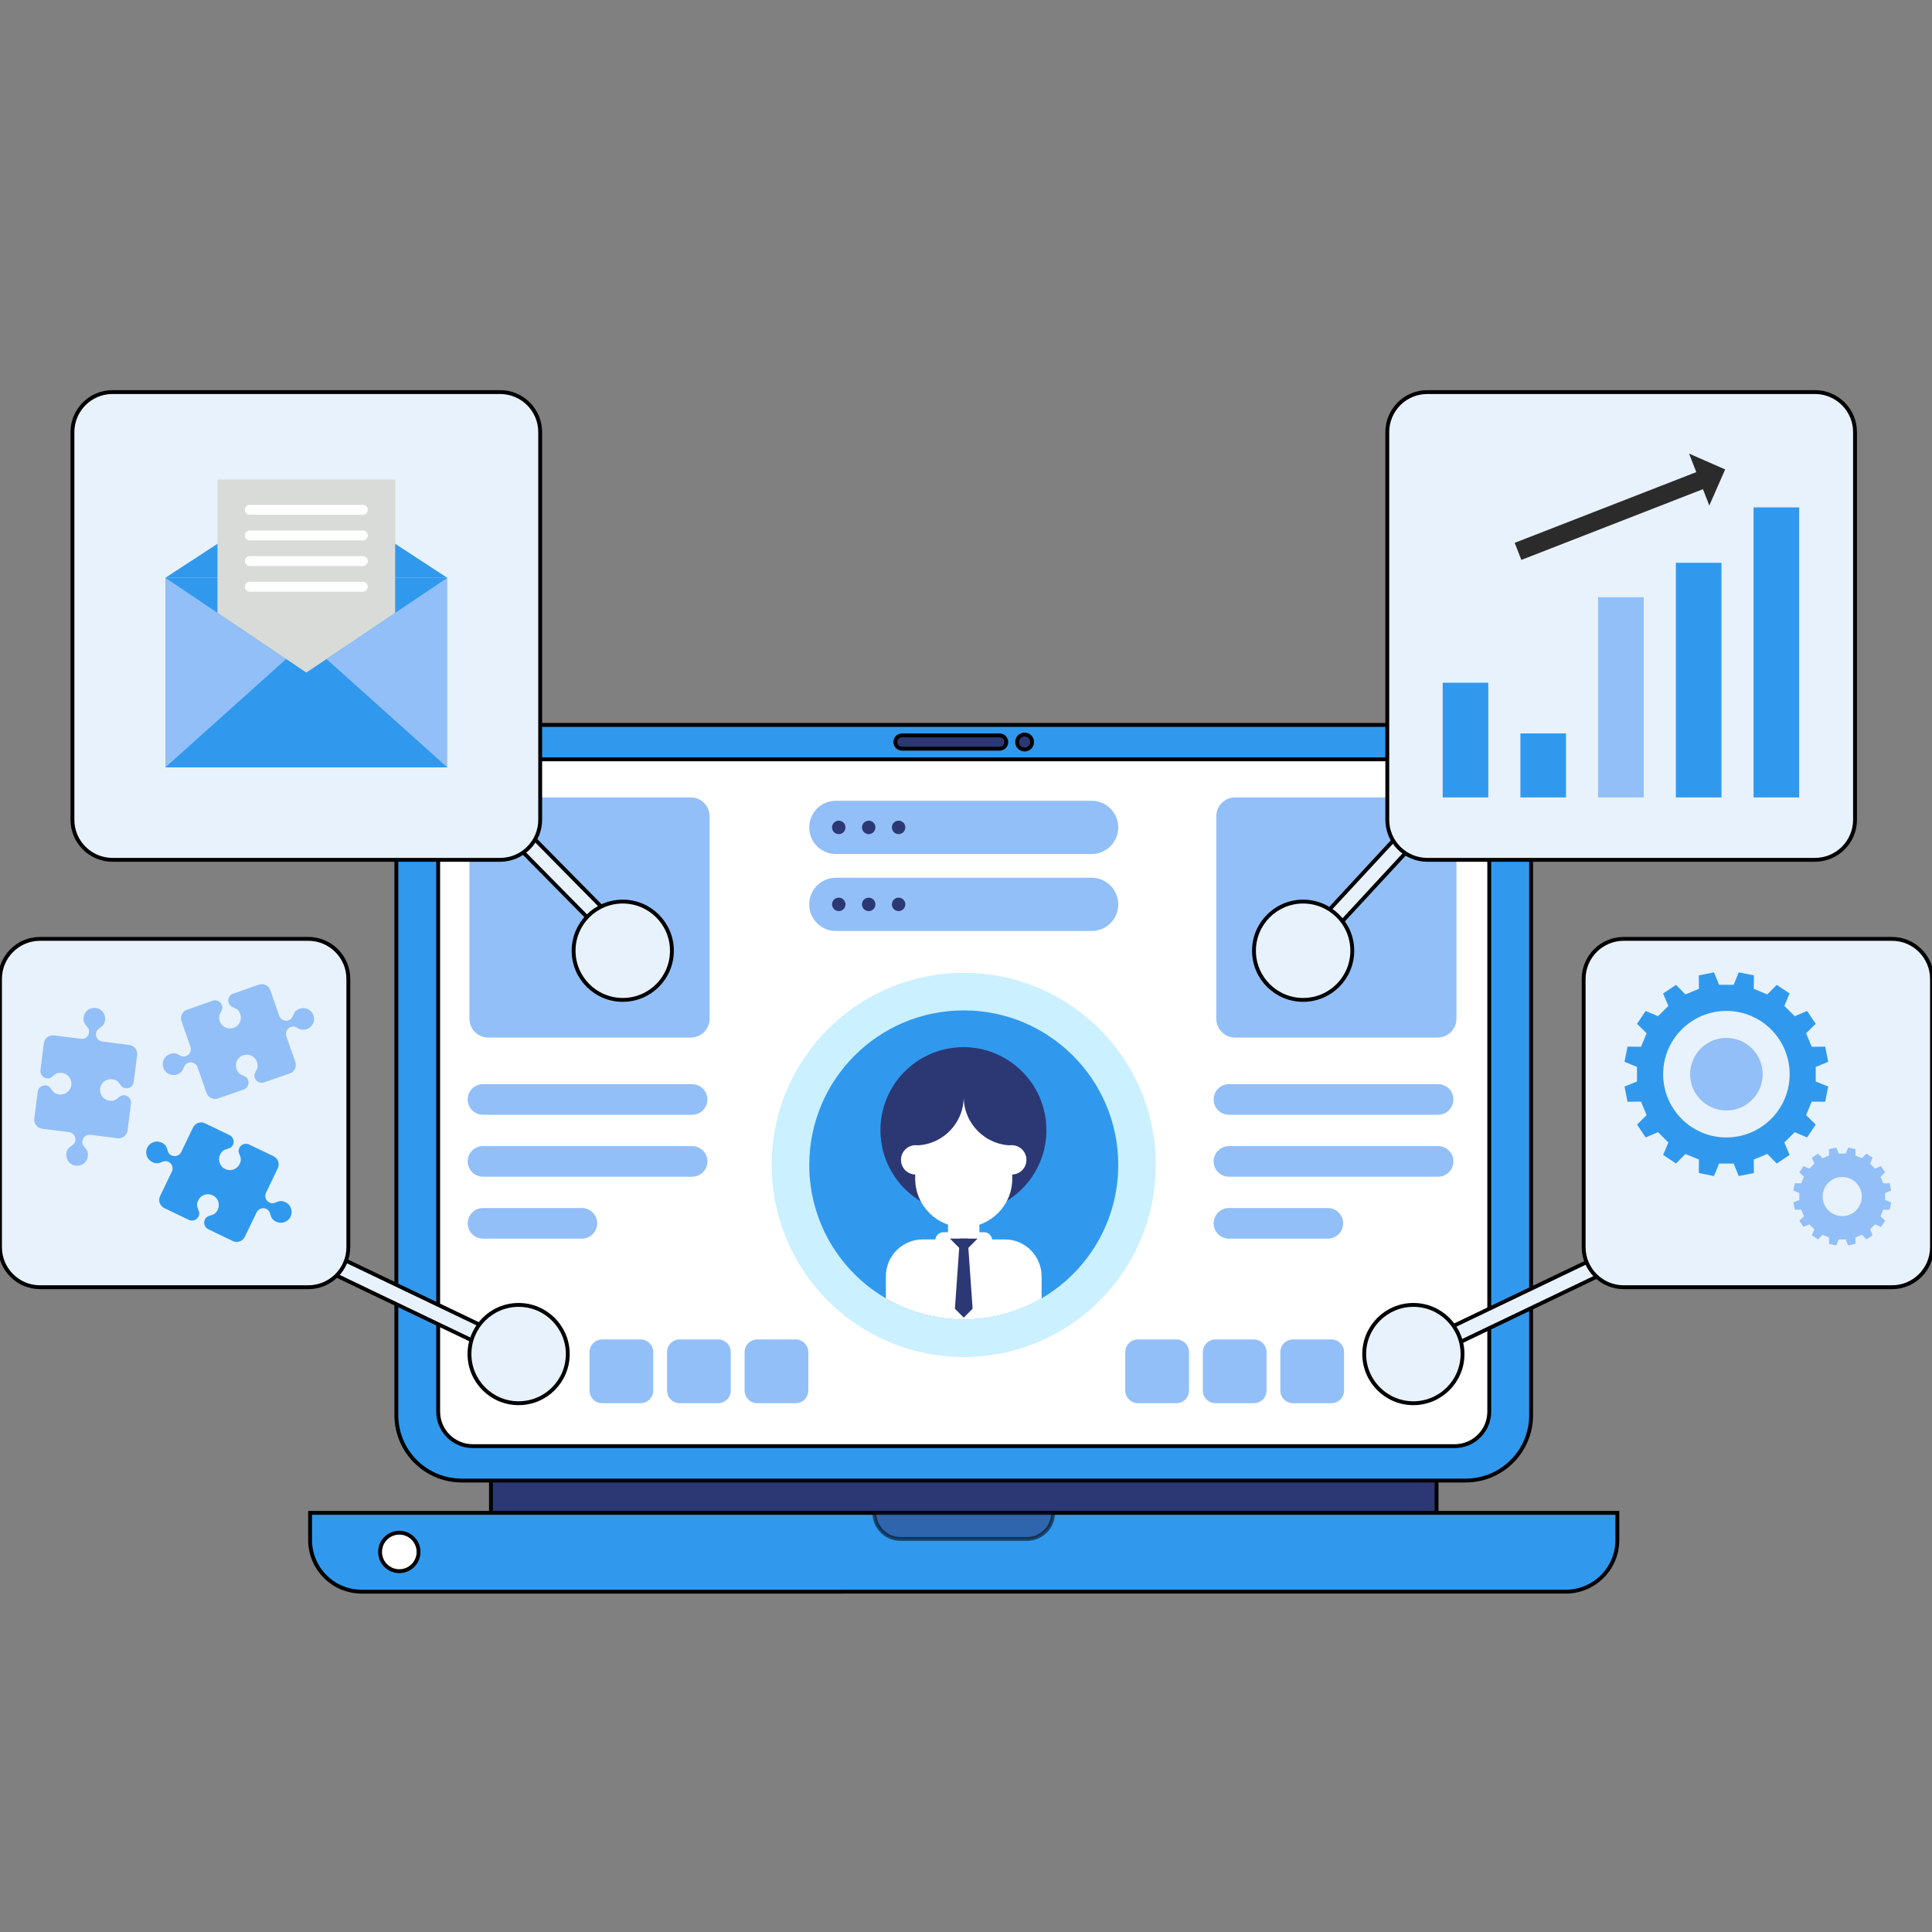 <?xml version="1.0" encoding="UTF-8"?> <!-- Generator: Adobe Illustrator 23.1.0, SVG Export Plug-In . SVG Version: 6.00 Build 0) --> <svg xmlns="http://www.w3.org/2000/svg" xmlns:xlink="http://www.w3.org/1999/xlink" x="0px" y="0px" viewBox="0 0 500 500" style="enable-background:new 0 0 500 500;" xml:space="preserve"><rect x="0" y="0" width="500" height="500" fill="#808080" stroke="none"/> <style type="text/css"> .st0{display:none;} .st1{display:inline;fill:#CBF0FF;} .st2{fill:#2C3874;stroke:#000000;stroke-miterlimit:10;} .st3{fill:#3099EE;stroke:#000000;stroke-miterlimit:10;} .st4{fill:#FFFFFF;stroke:#000000;stroke-miterlimit:10;} .st5{opacity:0.53;fill:#2C3874;stroke:#000000;stroke-miterlimit:10;} .st6{fill:#CBF0FF;} .st7{fill:#3099EE;} .st8{fill:#2C3874;} .st9{fill:#FFFFFF;} .st10{fill:#E8F2FC;stroke:#000000;stroke-miterlimit:10;} .st11{fill:#92BFF8;} .st12{fill:#D8DBD7;} .st13{fill:#2B2B2B;} </style> <g id="BACKGROUND" class="st0"> <rect x="0" class="st1" width="500" height="500"></rect> </g> <g id="OBJECTS"> <g> <rect x="127.06" y="371.27" class="st2" width="244.72" height="29.5"></rect> <path class="st3" d="M379.34,383.16H119.49c-9.34,0-16.91-7.57-16.91-16.91V204.52c0-9.34,7.57-16.91,16.91-16.91h259.85 c9.34,0,16.91,7.57,16.91,16.91v161.73C396.25,375.59,388.67,383.16,379.34,383.16z"></path> <path class="st4" d="M376.47,374.26H122.35c-4.95,0-8.95-4.01-8.95-8.95V205.46c0-4.95,4.01-8.95,8.95-8.95h254.12 c4.95,0,8.95,4.01,8.95,8.95v159.85C385.43,370.25,381.42,374.26,376.47,374.26z"></path> <path class="st3" d="M418.57,391.53v7.03c0,7.38-5.98,13.36-13.36,13.36H93.61c-7.38,0-13.36-5.98-13.36-13.36v-7.03H418.57z"></path> <path class="st5" d="M272.54,391.53L272.54,391.53c0,3.73-3.02,6.75-6.75,6.75h-32.75c-3.73,0-6.75-3.02-6.75-6.75l0,0H272.54z"></path> <path class="st4" d="M108.32,401.64c0,2.75-2.23,4.98-4.98,4.98c-2.75,0-4.98-2.23-4.98-4.98s2.23-4.98,4.98-4.98 C106.09,396.66,108.32,398.89,108.32,401.64z"></path> <g> <path class="st2" d="M258.71,190.32h-25.28c-0.95,0-1.72,0.77-1.72,1.72l0,0c0,0.95,0.77,1.72,1.72,1.72h25.28 c0.95,0,1.72-0.77,1.72-1.72l0,0C260.43,191.09,259.66,190.32,258.71,190.32z"></path> <path class="st2" d="M267.11,192.04c0-1.07-0.87-1.94-1.94-1.94c-1.07,0-1.94,0.87-1.94,1.94c0,1.07,0.87,1.94,1.94,1.94 C266.24,193.98,267.11,193.11,267.11,192.04z"></path> </g> </g> <g> <g> <path class="st6" d="M299.12,301.49c0,16.75-8.29,31.56-20.99,40.57c-1.18,0.84-2.4,1.63-3.65,2.36 c-7.35,4.3-15.92,6.77-25.07,6.77s-17.7-2.47-25.05-6.77c-1.26-0.73-2.49-1.52-3.67-2.36c-12.69-9.01-20.98-23.82-20.98-40.57 c0-27.46,22.24-49.71,49.7-49.71C276.87,251.77,299.12,274.03,299.12,301.49z"></path> <path class="st7" d="M289.4,301.48c0,13.47-6.67,25.38-16.89,32.63c-0.95,0.68-1.93,1.31-2.94,1.9 c-5.91,3.46-12.81,5.45-20.16,5.45c-7.36,0-14.24-1.99-20.15-5.45c-1.02-0.59-2-1.22-2.95-1.9 c-10.21-7.24-16.87-19.16-16.87-32.63c0-22.08,17.89-39.99,39.98-39.99C271.5,261.5,289.4,279.4,289.4,301.48z"></path> <g> <ellipse transform="matrix(0.987 -0.16 0.16 0.987 -43.627 43.728)" class="st8" cx="249.41" cy="292.46" rx="21.48" ry="21.48"></ellipse> <path class="st9" d="M249.41,317.61L249.41,317.61c-6.94,0-12.56-5.63-12.56-12.56v-8.62c6.94,0,12.56-5.63,12.56-12.56l0,0 c0,6.94,5.63,12.56,12.56,12.56v8.62C261.98,311.99,256.35,317.61,249.41,317.61z"></path> <path class="st9" d="M240.77,300.17c0-2.1-1.7-3.8-3.8-3.8c-2.1,0-3.8,1.7-3.8,3.8s1.7,3.8,3.8,3.8 C239.07,303.97,240.77,302.27,240.77,300.17z"></path> <path class="st9" d="M265.64,300.17c0-2.1-1.7-3.8-3.8-3.8s-3.8,1.7-3.8,3.8s1.7,3.8,3.8,3.8S265.64,302.27,265.64,300.17z"></path> <rect x="245.35" y="313.55" class="st9" width="8.12" height="8.12"></rect> <path class="st9" d="M269.57,330.32v5.7c-5.91,3.46-12.81,5.45-20.16,5.45c-7.36,0-14.24-1.99-20.15-5.45v-5.7 c0-5.28,4.27-9.56,9.55-9.56h21.2C265.29,320.75,269.57,325.04,269.57,330.32z"></path> </g> </g> <path class="st9" d="M254.68,318.91h-10.53c-1.15,0-2.09,0.94-2.09,2.09l0,0c0,1.15,0.94,2.09,2.09,2.09h10.53 c1.15,0,2.09-0.94,2.09-2.09l0,0C256.77,319.84,255.84,318.91,254.68,318.91z"></path> <polygon class="st8" points="252.99,320.55 250.61,322.95 249.42,324.13 245.84,320.55 "></polygon> <polygon class="st8" points="251.71,338.7 249.42,341 247.13,338.7 248.24,322.95 248.39,320.55 250.44,320.55 250.61,322.95 "></polygon> </g> <rect x="100.32" y="300.16" transform="matrix(0.432 -0.902 0.902 0.432 -244.058 282.755)" class="st10" width="4.52" height="70.17"></rect> <path class="st10" d="M134.22,363.15L134.22,363.15c-7.03,0-12.72-5.7-12.72-12.72l0,0c0-7.03,5.7-12.72,12.72-12.72h0 c7.03,0,12.72,5.7,12.72,12.72l0,0C146.94,357.45,141.24,363.15,134.22,363.15z"></path> <path class="st10" d="M79.79,333.13H10.36C4.64,333.13,0,328.49,0,322.77v-69.43c0-5.72,4.64-10.36,10.36-10.36h69.43 c5.72,0,10.36,4.64,10.36,10.36v69.43C90.15,328.49,85.51,333.13,79.79,333.13z"></path> <g> <rect x="362.33" y="332.99" transform="matrix(0.902 -0.432 0.432 0.902 -105.876 204.757)" class="st10" width="70.17" height="4.52"></rect> <path class="st10" d="M365.78,363.15L365.78,363.15c7.03,0,12.72-5.7,12.72-12.72l0,0c0-7.03-5.7-12.72-12.72-12.72h0 c-7.03,0-12.72,5.7-12.72,12.72l0,0C353.06,357.45,358.76,363.15,365.78,363.15z"></path> <path class="st10" d="M420.21,333.13h69.43c5.72,0,10.36-4.64,10.36-10.36v-69.43c0-5.72-4.64-10.36-10.36-10.36h-69.43 c-5.72,0-10.36,4.64-10.36,10.36v69.43C409.85,328.49,414.49,333.13,420.21,333.13z"></path> </g> <g> <g> <path class="st11" d="M178.77,268.52h-52.41c-2.69,0-4.87-2.18-4.87-4.87v-52.41c0-2.69,2.18-4.87,4.87-4.87h52.41 c2.69,0,4.87,2.18,4.87,4.87v52.41C183.64,266.34,181.46,268.52,178.77,268.52z"></path> </g> <g> <path class="st11" d="M319.65,268.52h52.41c2.69,0,4.87-2.18,4.87-4.87v-52.41c0-2.69-2.18-4.87-4.87-4.87h-52.41 c-2.69,0-4.87,2.18-4.87,4.87v52.41C314.78,266.34,316.96,268.52,319.65,268.52z"></path> </g> <path class="st11" d="M179.12,288.5h-54.13c-2.18,0-3.96-1.77-3.96-3.96s1.77-3.96,3.96-3.96h54.13c2.18,0,3.96,1.77,3.96,3.96 S181.31,288.5,179.12,288.5z"></path> <path class="st11" d="M179.12,304.53h-54.13c-2.18,0-3.96-1.77-3.96-3.96c0-2.18,1.77-3.96,3.96-3.96h54.13 c2.18,0,3.96,1.77,3.96,3.96C183.08,302.76,181.31,304.53,179.12,304.53z"></path> <path class="st11" d="M150.59,320.56h-25.59c-2.18,0-3.96-1.77-3.96-3.96s1.77-3.96,3.96-3.96h25.59c2.18,0,3.96,1.77,3.96,3.96 S152.77,320.56,150.59,320.56z"></path> <path class="st11" d="M372.18,288.5h-54.13c-2.18,0-3.96-1.77-3.96-3.96s1.77-3.96,3.96-3.96h54.13c2.18,0,3.96,1.77,3.96,3.96 S374.36,288.5,372.18,288.5z"></path> <path class="st11" d="M372.18,304.53h-54.13c-2.18,0-3.96-1.77-3.96-3.96c0-2.18,1.77-3.96,3.96-3.96h54.13 c2.18,0,3.96,1.77,3.96,3.96C376.13,302.76,374.36,304.53,372.18,304.53z"></path> <path class="st11" d="M343.64,320.56h-25.59c-2.18,0-3.96-1.77-3.96-3.96s1.77-3.96,3.96-3.96h25.59c2.18,0,3.96,1.77,3.96,3.96 S345.83,320.56,343.64,320.56z"></path> <g> <path class="st11" d="M282.51,207.24h-66.19c-3.81,0-6.89,3.09-6.89,6.89l0,0c0,3.81,3.09,6.89,6.89,6.89h66.19 c3.81,0,6.89-3.09,6.89-6.89l0,0C289.4,210.33,286.31,207.24,282.51,207.24z"></path> <path class="st8" d="M218.81,214.13c0-0.96-0.78-1.74-1.74-1.74c-0.96,0-1.74,0.78-1.74,1.74s0.78,1.74,1.74,1.74 C218.03,215.88,218.81,215.1,218.81,214.13z"></path> <path class="st8" d="M226.56,214.13c0-0.96-0.78-1.74-1.74-1.74c-0.96,0-1.74,0.78-1.74,1.74s0.78,1.74,1.74,1.74 C225.78,215.88,226.56,215.1,226.56,214.13z"></path> <path class="st8" d="M234.3,214.13c0-0.96-0.78-1.74-1.74-1.74s-1.74,0.78-1.74,1.74s0.78,1.74,1.74,1.74 S234.3,215.1,234.3,214.13z"></path> </g> <g> <path class="st11" d="M282.51,227.16h-66.19c-3.81,0-6.89,3.09-6.89,6.89l0,0c0,3.81,3.09,6.89,6.89,6.89h66.19 c3.81,0,6.89-3.09,6.89-6.89l0,0C289.4,230.25,286.31,227.16,282.51,227.16z"></path> <path class="st8" d="M218.81,234.05c0-0.96-0.78-1.74-1.74-1.74c-0.96,0-1.74,0.78-1.74,1.74c0,0.96,0.78,1.74,1.74,1.74 C218.03,235.8,218.81,235.02,218.81,234.05z"></path> <path class="st8" d="M226.56,234.05c0-0.96-0.78-1.74-1.74-1.74c-0.96,0-1.74,0.78-1.74,1.74c0,0.96,0.78,1.74,1.74,1.74 C225.78,235.8,226.56,235.02,226.56,234.05z"></path> <path class="st8" d="M234.3,234.05c0-0.96-0.78-1.74-1.74-1.74s-1.74,0.78-1.74,1.74c0,0.96,0.78,1.74,1.74,1.74 S234.3,235.02,234.3,234.05z"></path> </g> <path class="st11" d="M165.79,346.65h-9.95c-1.81,0-3.27,1.46-3.27,3.27v9.95c0,1.81,1.46,3.27,3.27,3.27h9.95 c1.81,0,3.27-1.46,3.27-3.27v-9.95C169.06,348.12,167.6,346.65,165.79,346.65z"></path> <path class="st11" d="M185.85,346.65h-9.95c-1.81,0-3.27,1.46-3.27,3.27v9.95c0,1.81,1.46,3.27,3.27,3.27h9.95 c1.81,0,3.27-1.46,3.27-3.27v-9.95C189.12,348.12,187.66,346.65,185.85,346.65z"></path> <path class="st11" d="M205.92,346.65h-9.95c-1.81,0-3.27,1.46-3.27,3.27v9.95c0,1.81,1.46,3.27,3.27,3.27h9.95 c1.81,0,3.27-1.46,3.27-3.27v-9.95C209.19,348.12,207.72,346.65,205.92,346.65z"></path> <path class="st11" d="M304.44,346.65h-9.95c-1.81,0-3.27,1.46-3.27,3.27v9.95c0,1.81,1.46,3.27,3.27,3.27h9.95 c1.81,0,3.27-1.46,3.27-3.27v-9.95C307.71,348.12,306.25,346.65,304.44,346.65z"></path> <path class="st11" d="M324.51,346.65h-9.95c-1.81,0-3.27,1.46-3.27,3.27v9.95c0,1.81,1.46,3.27,3.27,3.27h9.95 c1.81,0,3.27-1.46,3.27-3.27v-9.95C327.78,348.12,326.31,346.65,324.51,346.65z"></path> <path class="st11" d="M344.57,346.65h-9.95c-1.81,0-3.27,1.46-3.27,3.27v9.95c0,1.81,1.46,3.27,3.27,3.27h9.95 c1.81,0,3.27-1.46,3.27-3.27v-9.95C347.84,348.12,346.37,346.65,344.57,346.65z"></path> </g> <g> <rect x="140.04" y="194.38" transform="matrix(0.712 -0.702 0.702 0.712 -116.474 164.562)" class="st10" width="4.52" height="59.68"></rect> <path class="st10" d="M161.17,258.77L161.17,258.77c-7.03,0-12.72-5.7-12.72-12.72l0,0c0-7.03,5.7-12.72,12.72-12.72l0,0 c7.03,0,12.72,5.7,12.72,12.72l0,0C173.89,253.08,168.2,258.77,161.17,258.77z"></path> <path class="st10" d="M129.44,222.52H29.11c-5.72,0-10.36-4.64-10.36-10.36V111.83c0-5.72,4.64-10.36,10.36-10.36h100.33 c5.72,0,10.36,4.64,10.36,10.36v100.33C139.8,217.88,135.16,222.52,129.44,222.52z"></path> </g> <g> <rect x="327.84" y="222.25" transform="matrix(0.679 -0.734 0.734 0.679 -50.171 334.289)" class="st10" width="58.66" height="4.52"></rect> <path class="st10" d="M469.71,222.52H369.39c-5.72,0-10.36-4.64-10.36-10.36V111.83c0-5.72,4.64-10.36,10.36-10.36h100.33 c5.72,0,10.36,4.64,10.36,10.36v100.33C480.07,217.88,475.44,222.52,469.71,222.52z"></path> <path class="st10" d="M337.25,258.77L337.25,258.77c7.03,0,12.72-5.7,12.72-12.72l0,0c0-7.03-5.7-12.72-12.72-12.72h0 c-7.03,0-12.72,5.7-12.72,12.72l0,0C324.53,253.08,330.23,258.77,337.25,258.77z"></path> </g> <g> <path class="st11" d="M56.89,264.29c-0.75-2.14,1.13-2.48,0.55-4.14c-0.34-0.98-1.42-1.5-2.4-1.16l-6.64,2.32 c-1.21,0.42-1.85,1.76-1.43,2.97l2.32,6.64c0.34,0.98-0.17,2.06-1.16,2.4c-1.66,0.58-1.98-1.31-4.14-0.55 c-1.46,0.51-2.23,2.11-1.72,3.57c0.51,1.46,2.11,2.23,3.57,1.72c2.14-0.75,1.24-2.43,2.89-3.01c0.98-0.34,2.06,0.17,2.4,1.16 l2.32,6.64c0.42,1.21,1.76,1.85,2.97,1.43l6.64-2.32c0.98-0.34,1.5-1.42,1.16-2.4c-0.58-1.66-2.26-0.74-3.01-2.89 c-0.51-1.46,0.26-3.06,1.72-3.57c1.46-0.51,3.06,0.26,3.57,1.72c0.75,2.14-1.13,2.48-0.55,4.14c0.34,0.98,1.42,1.5,2.4,1.16 L75,277.8c1.21-0.42,1.85-1.76,1.43-2.97l-2.32-6.64c-0.34-0.98,0.17-2.06,1.16-2.4c1.66-0.58,1.98,1.31,4.14,0.55 c1.46-0.51,2.23-2.11,1.72-3.57c-0.51-1.46-2.11-2.23-3.57-1.72c-2.14,0.75-1.24,2.43-2.89,3.01c-0.98,0.34-2.06-0.17-2.4-1.16 l-2.32-6.64c-0.42-1.21-1.76-1.85-2.97-1.43l-6.64,2.32c-0.98,0.34-1.5,1.42-1.16,2.4c0.58,1.66,2.26,0.74,3.01,2.89 c0.51,1.46-0.26,3.06-1.72,3.57C59,266.53,57.4,265.76,56.89,264.29z"></path> <path class="st11" d="M15.33,283.24c-2.25-0.29-1.72-2.12-3.46-2.34c-1.03-0.13-1.98,0.6-2.11,1.63l-0.88,6.98 c-0.16,1.27,0.75,2.44,2.02,2.6l6.98,0.88c1.03,0.13,1.77,1.07,1.63,2.11c-0.22,1.75-2.05,1.19-2.34,3.45 c-0.19,1.54,0.89,2.94,2.43,3.13c1.54,0.19,2.94-0.89,3.13-2.43c0.29-2.25-1.62-2.19-1.4-3.93c0.13-1.03,1.07-1.77,2.11-1.63 l6.98,0.88c1.27,0.16,2.44-0.75,2.6-2.02l0.88-6.98c0.13-1.03-0.6-1.98-1.63-2.11c-1.75-0.22-1.67,1.69-3.93,1.4 c-1.54-0.19-2.62-1.6-2.43-3.13c0.2-1.54,1.6-2.62,3.13-2.43c2.25,0.29,1.72,2.12,3.46,2.34c1.03,0.13,1.98-0.6,2.11-1.63 l0.88-6.98c0.16-1.27-0.75-2.44-2.02-2.6l-6.98-0.88c-1.03-0.13-1.77-1.07-1.63-2.11c0.22-1.75,2.05-1.19,2.34-3.46 c0.19-1.54-0.89-2.94-2.43-3.13c-1.54-0.19-2.94,0.89-3.13,2.43c-0.29,2.25,1.62,2.19,1.4,3.93c-0.13,1.03-1.07,1.77-2.11,1.63 l-6.98-0.88c-1.27-0.16-2.44,0.75-2.6,2.02l-0.88,6.98c-0.13,1.03,0.6,1.98,1.63,2.11c1.75,0.22,1.66-1.69,3.93-1.4 c1.54,0.2,2.62,1.6,2.43,3.13C18.27,282.35,16.87,283.44,15.33,283.24z"></path> <path class="st7" d="M39.43,300.76c2.05,0.99,2.6-0.84,4.17-0.08c0.94,0.45,1.33,1.58,0.88,2.52l-3.05,6.34 c-0.56,1.15-0.07,2.55,1.09,3.11l6.34,3.05c0.94,0.45,2.07,0.06,2.52-0.88c0.76-1.58-1.07-2.12-0.08-4.17 c0.67-1.4,2.35-1.98,3.74-1.31c1.4,0.67,1.98,2.35,1.31,3.74c-0.99,2.05-2.56,0.96-3.32,2.53c-0.45,0.94-0.06,2.07,0.88,2.52 l6.34,3.05c1.15,0.56,2.55,0.07,3.11-1.09l3.05-6.34c0.45-0.94,1.58-1.33,2.52-0.88c1.58,0.76,0.48,2.32,2.53,3.31 c1.4,0.67,3.07,0.09,3.74-1.31c0.67-1.4,0.09-3.07-1.31-3.74c-2.05-0.99-2.6,0.84-4.17,0.08c-0.94-0.45-1.33-1.58-0.88-2.52 l3.05-6.34c0.56-1.15,0.07-2.55-1.09-3.11l-6.34-3.05c-0.94-0.45-2.07-0.06-2.52,0.88c-0.76,1.58,1.07,2.12,0.08,4.17 c-0.67,1.4-2.35,1.98-3.74,1.31c-1.4-0.67-1.98-2.35-1.31-3.74c0.99-2.05,2.56-0.96,3.31-2.53c0.45-0.94,0.06-2.07-0.88-2.52 l-6.34-3.05c-1.15-0.56-2.55-0.07-3.11,1.09l-3.05,6.34c-0.45,0.94-1.58,1.33-2.52,0.88c-1.58-0.76-0.48-2.32-2.53-3.31 c-1.4-0.67-3.07-0.09-3.74,1.31C37.45,298.41,38.04,300.09,39.43,300.76z"></path> </g> <g> <path class="st11" d="M487.87,308.75l1.55-0.63c-0.21-1.06-0.16-0.83-0.38-1.89l-1.67,0.01c-0.34-0.81-0.36-0.86-0.69-1.68 l1.19-1.17c-0.6-0.9-0.47-0.7-1.07-1.6l-1.54,0.65c-0.62-0.62-0.66-0.66-1.28-1.28l0.65-1.54c-0.9-0.6-0.7-0.47-1.6-1.07 l-1.17,1.19c-0.81-0.34-0.86-0.36-1.68-0.69l0.01-1.67c-1.06-0.21-0.83-0.16-1.89-0.38l-0.63,1.55c-0.88,0-0.93,0-1.81,0 l-0.63-1.55c-1.06,0.21-0.83,0.16-1.89,0.38l0.01,1.67c-0.81,0.34-0.86,0.36-1.68,0.69l-1.17-1.19c-0.9,0.6-0.7,0.47-1.6,1.07 l0.65,1.54c-0.62,0.62-0.66,0.66-1.28,1.28l-1.54-0.65c-0.6,0.9-0.47,0.7-1.07,1.6l1.19,1.17c-0.34,0.81-0.36,0.86-0.69,1.68 l-1.67-0.01c-0.21,1.06-0.16,0.83-0.38,1.89l1.55,0.63c0,0.88,0,0.93,0,1.81l-1.55,0.63c0.21,1.06,0.16,0.83,0.38,1.89l1.67-0.01 c0.34,0.81,0.36,0.86,0.69,1.68l-1.19,1.17c0.6,0.9,0.47,0.7,1.07,1.6l1.54-0.65c0.62,0.62,0.66,0.66,1.28,1.28l-0.65,1.54 c0.9,0.6,0.7,0.47,1.6,1.07l1.17-1.19c0.81,0.34,0.86,0.36,1.68,0.69l-0.01,1.67c1.06,0.21,0.83,0.16,1.89,0.38l0.63-1.55 c0.88,0,0.93,0,1.81,0l0.63,1.55c1.06-0.21,0.83-0.16,1.89-0.38l-0.01-1.67c0.81-0.34,0.86-0.36,1.68-0.69l1.17,1.19 c0.9-0.6,0.7-0.47,1.6-1.07l-0.65-1.54c0.62-0.62,0.66-0.66,1.28-1.28l1.54,0.65c0.6-0.9,0.47-0.7,1.07-1.6l-1.19-1.17 c0.34-0.81,0.36-0.86,0.69-1.68l1.67,0.01c0.21-1.06,0.16-0.83,0.38-1.89l-1.55-0.63C487.87,309.69,487.87,309.63,487.87,308.75z M476.77,314.74c-2.8,0-5.07-2.27-5.07-5.07c0-2.8,2.27-5.07,5.07-5.07s5.07,2.27,5.07,5.07 C481.85,312.46,479.57,314.74,476.77,314.74z"></path> <g> <path class="st7" d="M469.91,276.11l3.23-1.31c-0.44-2.2-0.34-1.72-0.78-3.93l-3.49,0.03c-0.7-1.69-0.75-1.8-1.45-3.49l2.48-2.45 c-1.25-1.87-0.98-1.46-2.23-3.33l-3.21,1.36c-1.29-1.29-1.38-1.38-2.67-2.67l1.36-3.21c-1.87-1.25-1.46-0.98-3.33-2.23 l-2.45,2.48c-1.69-0.7-1.8-0.75-3.49-1.45l0.03-3.49c-2.2-0.44-1.72-0.34-3.93-0.78l-1.31,3.23c-1.83,0-1.95,0-3.78,0l-1.31-3.23 c-2.2,0.44-1.72,0.34-3.93,0.78l0.03,3.49c-1.69,0.7-1.8,0.75-3.49,1.45l-2.45-2.48c-1.87,1.25-1.46,0.98-3.33,2.23l1.36,3.21 c-1.29,1.29-1.38,1.38-2.67,2.67l-3.21-1.36c-1.25,1.87-0.98,1.46-2.23,3.33l2.48,2.45c-0.7,1.69-0.75,1.8-1.45,3.49l-3.49-0.03 c-0.44,2.2-0.34,1.72-0.78,3.93l3.23,1.31c0,1.83,0,1.95,0,3.78l-3.23,1.31c0.44,2.2,0.34,1.72,0.78,3.93l3.49-0.03 c0.7,1.69,0.75,1.8,1.45,3.49l-2.48,2.45c1.25,1.87,0.98,1.46,2.23,3.33l3.21-1.36c1.29,1.29,1.38,1.38,2.67,2.67l-1.36,3.21 c1.87,1.25,1.46,0.98,3.33,2.23l2.45-2.48c1.69,0.7,1.8,0.75,3.49,1.45l-0.03,3.49c2.2,0.44,1.72,0.34,3.93,0.78l1.31-3.23 c1.83,0,1.95,0,3.78,0l1.31,3.23c2.2-0.44,1.72-0.34,3.93-0.78l-0.03-3.49c1.69-0.7,1.8-0.75,3.49-1.45l2.45,2.48 c1.87-1.25,1.46-0.98,3.33-2.23l-1.36-3.21c1.29-1.29,1.38-1.38,2.67-2.67l3.21,1.36c1.25-1.87,0.98-1.46,2.23-3.33l-2.48-2.45 c0.7-1.69,0.75-1.8,1.45-3.49l3.49,0.03c0.44-2.2,0.34-1.72,0.78-3.93l-3.23-1.31C469.91,278.06,469.91,277.94,469.91,276.11z M446.79,294.37c-9.04,0-16.37-7.33-16.37-16.37c0-9.04,7.33-16.37,16.37-16.37c9.04,0,16.37,7.33,16.37,16.37 C463.16,287.04,455.83,294.37,446.79,294.37z"></path> <path class="st11" d="M446.79,287.39c-5.19,0-9.39-4.21-9.39-9.39c0-5.19,4.21-9.39,9.39-9.39c5.19,0,9.39,4.21,9.39,9.39 C456.18,283.19,451.98,287.39,446.79,287.39z"></path> </g> </g> <g> <rect x="42.8" y="149.53" class="st11" width="72.95" height="49.06"></rect> <polygon class="st7" points="42.8,198.59 79.28,165.87 115.75,198.59 "></polygon> <polygon class="st7" points="115.75,149.54 102.27,158.61 79.28,174.06 56.28,158.6 42.8,149.54 "></polygon> <polygon class="st7" points="42.8,149.53 79.28,125.72 115.75,149.53 "></polygon> <polygon class="st12" points="102.27,124.11 102.27,158.61 79.28,174.06 56.28,158.6 56.28,124.11 "></polygon> <path class="st9" d="M93.9,130.65H64.65c-0.71,0-1.28,0.58-1.28,1.28l0,0c0,0.71,0.58,1.28,1.28,1.28H93.9 c0.71,0,1.28-0.58,1.28-1.28l0,0C95.19,131.22,94.61,130.65,93.9,130.65z"></path> <path class="st9" d="M93.9,137.29H64.65c-0.71,0-1.28,0.58-1.28,1.28l0,0c0,0.71,0.58,1.28,1.28,1.28H93.9 c0.71,0,1.28-0.58,1.28-1.28l0,0C95.19,137.86,94.61,137.29,93.9,137.29z"></path> <path class="st9" d="M93.9,143.93H64.65c-0.71,0-1.28,0.58-1.28,1.28l0,0c0,0.71,0.58,1.28,1.28,1.28H93.9 c0.71,0,1.28-0.58,1.28-1.28l0,0C95.19,144.51,94.61,143.93,93.9,143.93z"></path> <path class="st9" d="M93.9,150.57H64.65c-0.71,0-1.28,0.58-1.28,1.28l0,0c0,0.71,0.58,1.28,1.28,1.28H93.9 c0.71,0,1.28-0.58,1.28-1.28l0,0C95.19,151.15,94.61,150.57,93.9,150.57z"></path> </g> <g> <g> <rect x="373.37" y="176.69" class="st7" width="11.8" height="29.68"></rect> <rect x="393.48" y="189.81" class="st7" width="11.8" height="16.56"></rect> <rect x="413.59" y="154.56" class="st11" width="11.8" height="51.81"></rect> <rect x="433.71" y="145.65" class="st7" width="11.8" height="60.72"></rect> <rect x="453.82" y="131.31" class="st7" width="11.8" height="75.06"></rect> </g> <g> <rect x="390.97" y="130.49" transform="matrix(0.932 -0.363 0.363 0.932 -19.747 160.792)" class="st13" width="52.72" height="4.74"></rect> <polygon class="st13" points="446.47,121.49 437.13,117.39 442.37,130.83 "></polygon> </g> </g> </g> <g id="TEXTS"> </g> </svg> 